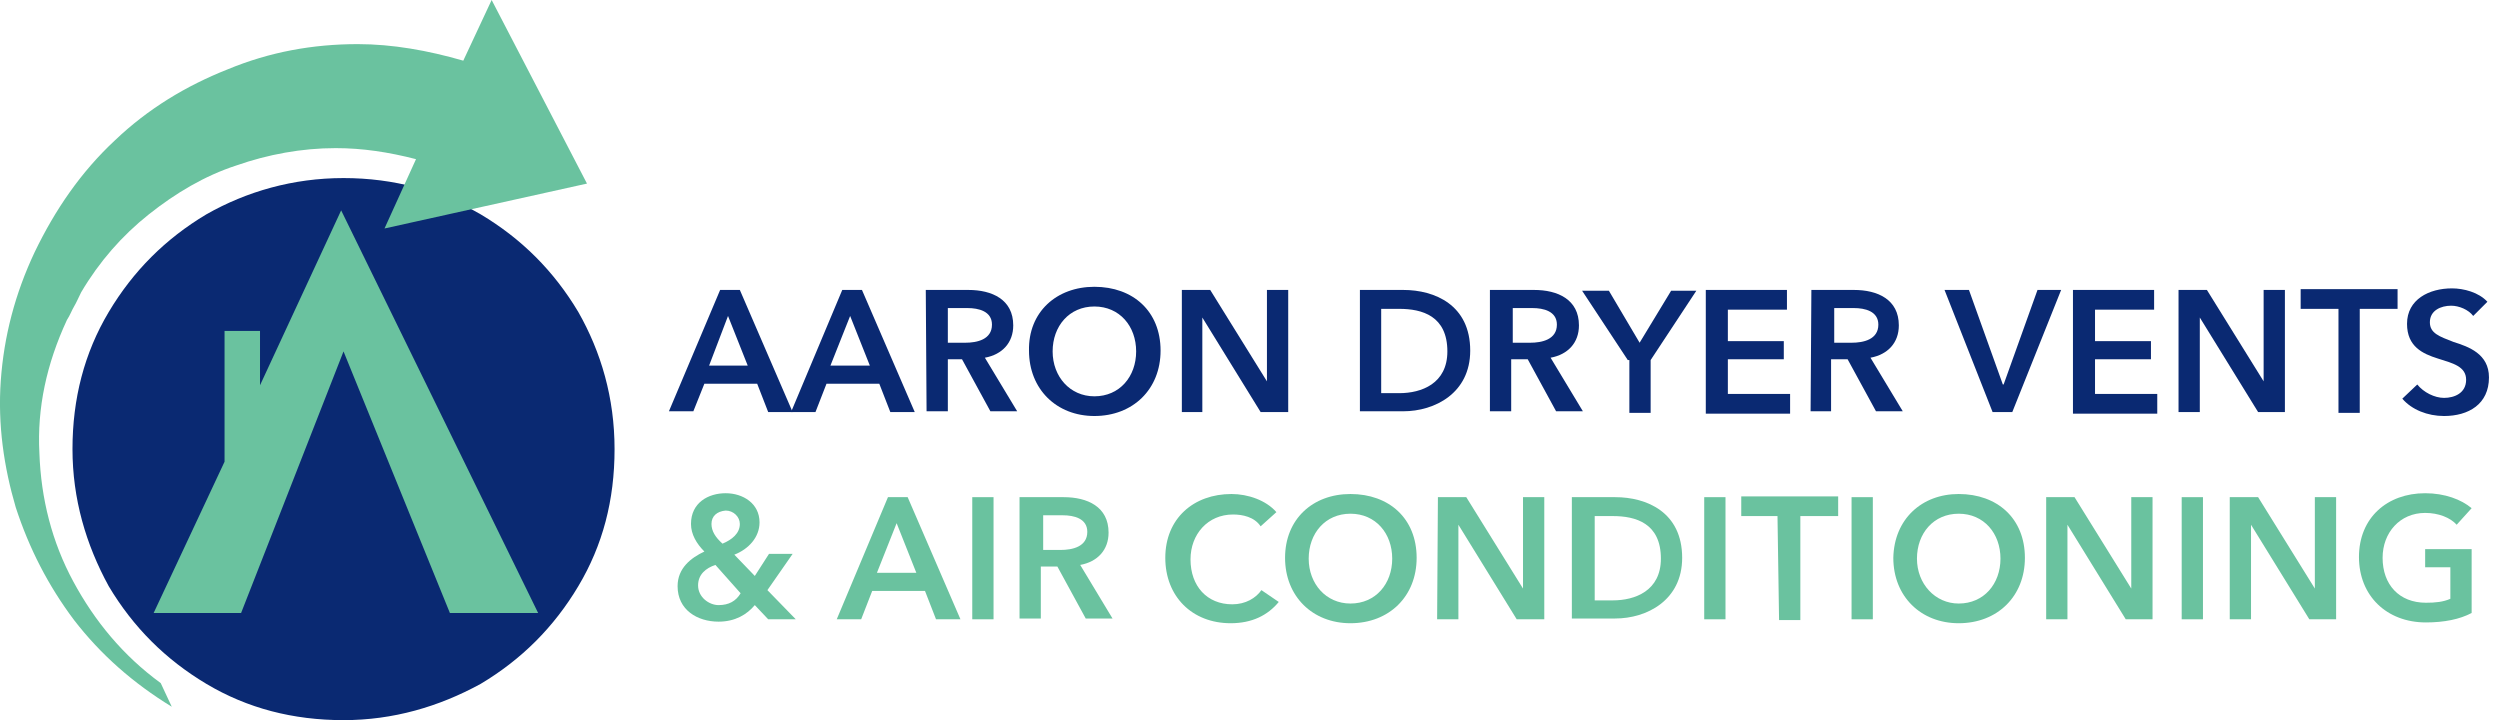 <?xml version="1.0" encoding="UTF-8"?>
<!-- Generator: Adobe Illustrator 19.2.1, SVG Export Plug-In . SVG Version: 6.00 Build 0)  -->
<svg version="1.1" id="Ebene_1" xmlns="http://www.w3.org/2000/svg" xmlns:xlink="http://www.w3.org/1999/xlink" x="0px" y="0px" width="317.3px" height="91.4px" viewBox="0 0 317.3 91.4" style="enable-background:new 0 0 317.3 91.4;" xml:space="preserve">
<style type="text/css">
	.st0{fill:#0A2972;}
	.st1{fill:#6AC29F;}
</style>
<g>
	<path class="st0" d="M43.6,22.6c-6.4,0-12.3,1.7-17.4,4.6c-5.2,3.1-9.3,7.2-12.4,12.4S9.2,50.6,9.2,57c0,6.3,1.7,12.1,4.6,17.4   c3.1,5.2,7.2,9.3,12.4,12.4c5.2,3.1,11,4.6,17.4,4.6c6.3,0,12.1-1.7,17.4-4.6c5.2-3.1,9.3-7.2,12.4-12.4S78,63.5,78,57   s-1.7-12.3-4.6-17.4c-3.1-5.2-7.2-9.3-12.4-12.4C55.8,24.2,50,22.6,43.6,22.6"/>
	<polyline class="st1" points="43.3,26.7 33,48.9 33,42 28.5,42 28.5,58.6 19.5,77.8 30.6,77.8 43.6,44.6 57.1,77.8 68.3,77.8    43.3,26.7  "/>
	<path class="st1" d="M62.4,0l-3.6,7.7c-4.5-1.3-9-2.1-13.4-2.1c-5.7,0-11.2,1-16.5,3.2c-5.3,2.1-10.1,5-14.3,9   C10.3,21.8,7,26.6,4.4,32c-2.5,5.3-3.9,10.7-4.3,16.3s0.4,11,1.9,16.1c1.7,5.2,4.1,9.9,7.4,14.3c3.4,4.4,7.5,8,12.4,11l-1.4-3   c-4.8-3.5-8.4-7.9-11.1-12.9S5.2,63.3,5,57.5c-0.3-5.7,0.9-11.3,3.5-16.9c0.4-0.6,0.6-1.2,0.9-1.7c0.3-0.5,0.5-1,0.9-1.8   c2.3-3.9,5.2-7.2,8.6-9.9C22.3,24.5,26,22.3,30,21c4-1.4,8.3-2.2,12.6-2.2c3.4,0,6.7,0.5,10.2,1.4l-4,8.8l25.7-5.7L62.4,0"/>
</g>
<g>
	<path class="st0" d="M91.4,36.8h2.5l6.7,15.5h-3.1l-1.4-3.6h-6.7L88,52.2h-3.1L91.4,36.8z M94.9,46.4l-2.5-6.3L90,46.4H94.9z"/>
	<path class="st0" d="M106.9,36.8h2.5l6.7,15.5H113l-1.4-3.6h-6.7l-1.4,3.6h-3.1L106.9,36.8z M110.4,46.4l-2.5-6.3l-2.5,6.3H110.4z"/>
	<path class="st0" d="M117.5,36.8h5.4c3,0,5.7,1.2,5.7,4.5c0,2.2-1.4,3.7-3.6,4.1l4.1,6.8h-3.4l-3.6-6.6h-1.8v6.6h-2.7L117.5,36.8   L117.5,36.8z M122.5,43.5c1.5,0,3.4-0.4,3.4-2.3c0-1.7-1.7-2.1-3.1-2.1h-2.5v4.4C120.3,43.5,122.5,43.5,122.5,43.5z"/>
	<path class="st0" d="M138.9,36.4c4.9,0,8.4,3.1,8.4,8.1c0,4.9-3.5,8.3-8.4,8.3c-4.8,0-8.3-3.4-8.3-8.3   C130.5,39.6,134.1,36.4,138.9,36.4z M138.9,50.3c3.2,0,5.3-2.5,5.3-5.7c0-3.2-2.1-5.7-5.3-5.7s-5.3,2.5-5.3,5.7   C133.6,47.8,135.8,50.3,138.9,50.3z"/>
	<path class="st0" d="M150,36.8h3.6l7.2,11.6l0,0V36.8h2.7v15.5H160l-7.4-12l0,0v12H150C150,52.2,150,36.8,150,36.8z"/>
	<path class="st0" d="M172.6,36.8h5.5c4,0,8.5,1.9,8.5,7.7c0,5.4-4.5,7.7-8.5,7.7h-5.5V36.8z M177.6,49.9c2.8,0,6.1-1.2,6.1-5.3   c0-4.5-3.2-5.4-6.1-5.4h-2.3v10.7H177.6z"/>
	<path class="st0" d="M189.3,36.8h5.4c3,0,5.7,1.2,5.7,4.5c0,2.2-1.4,3.7-3.6,4.1l4.1,6.8h-3.4l-3.6-6.6h-2.1v6.6h-2.7V36.8H189.3z    M194.2,43.5c1.5,0,3.4-0.4,3.4-2.3c0-1.7-1.7-2.1-3.1-2.1H192v4.4C192,43.5,194.2,43.5,194.2,43.5z"/>
	<path class="st0" d="M206.6,45.7l-5.8-8.8h3.4l3.9,6.6l4-6.6h3.2l-5.8,8.8v6.7h-2.7v-6.7H206.6z"/>
	<path class="st0" d="M216.5,36.8h10.3v2.5h-7.5v4h7.1v2.3h-7.1v4.4h7.9v2.5h-10.7V36.8z"/>
	<path class="st0" d="M229.9,36.8h5.4c3,0,5.7,1.2,5.7,4.5c0,2.2-1.4,3.7-3.6,4.1l4.1,6.8h-3.4l-3.6-6.6h-2.1v6.6h-2.6L229.9,36.8   L229.9,36.8z M235,43.5c1.5,0,3.4-0.4,3.4-2.3c0-1.7-1.7-2.1-3.1-2.1h-2.5v4.4C232.8,43.5,235,43.5,235,43.5z"/>
	<path class="st0" d="M246.8,36.8h3.1l4.3,12h0.1l4.3-12h3l-6.2,15.5h-2.5L246.8,36.8z"/>
	<path class="st0" d="M263.1,36.8h10.3v2.5h-7.5v4h7.1v2.3h-7.1v4.4h7.9v2.5h-10.7V36.8z"/>
	<path class="st0" d="M276.5,36.8h3.6l7.2,11.6l0,0V36.8h2.7v15.5h-3.4l-7.4-12l0,0v12h-2.7L276.5,36.8L276.5,36.8z"/>
	<path class="st0" d="M296.8,39.2H292v-2.5h12.3v2.5h-4.8v13.2h-2.7V39.2z"/>
	<path class="st0" d="M313.9,40.1c-0.6-0.8-1.8-1.3-2.8-1.3c-1.3,0-2.7,0.6-2.7,2.1c0,1.4,1.2,1.8,3,2.5c1.9,0.6,4.5,1.5,4.5,4.5   c0,3.4-2.6,4.9-5.7,4.9c-2.1,0-4.1-0.8-5.3-2.2l1.9-1.8c0.8,1,2.2,1.7,3.4,1.7c1.3,0,2.8-0.6,2.8-2.3s-1.7-2.1-3.6-2.7   s-3.9-1.5-3.9-4.4c0-3.1,2.8-4.5,5.7-4.5c1.5,0,3.4,0.5,4.5,1.7L313.9,40.1z"/>
	<path class="st1" d="M97.4,74.9l3.6,3.7h-3.5l-1.7-1.8c-1,1.2-2.5,2.1-4.6,2.1c-2.7,0-5.2-1.5-5.2-4.5c0-2.3,1.7-3.6,3.4-4.4   c-1-1-1.7-2.2-1.7-3.5c0-2.7,2.2-3.9,4.4-3.9s4.3,1.3,4.3,3.7c0,1.9-1.4,3.4-3.2,4.1l2.6,2.7l1.8-2.8h3L97.4,74.9z M90.8,71.7   c-1.2,0.4-2.2,1.2-2.2,2.6c0,1.5,1.4,2.5,2.6,2.5c1.3,0,2.2-0.5,2.8-1.5L90.8,71.7z M90.3,66.5c0,0.9,0.5,1.7,1.4,2.5   c1.2-0.5,2.2-1.3,2.2-2.5c0-0.9-0.8-1.7-1.8-1.7C91,64.9,90.3,65.5,90.3,66.5z"/>
	<path class="st1" d="M112.7,63.1h2.5l6.7,15.5h-3.1l-1.4-3.6h-6.7l-1.4,3.6h-3.1L112.7,63.1z M116.3,72.7l-2.5-6.3l-2.5,6.3H116.3z   "/>
	<path class="st1" d="M123.4,63.1h2.7v15.5h-2.7V63.1z"/>
	<path class="st1" d="M129.6,63.1h5.4c3,0,5.7,1.2,5.7,4.5c0,2.2-1.4,3.7-3.6,4.1l4.1,6.8h-3.4l-3.6-6.6h-2.1v6.6h-2.7V63.1H129.6z    M134.6,69.8c1.5,0,3.4-0.4,3.4-2.3c0-1.7-1.7-2.1-3.1-2.1h-2.5v4.4C132.4,69.8,134.6,69.8,134.6,69.8z"/>
	<path class="st1" d="M160,66.8c-0.8-1.2-2.3-1.5-3.5-1.5c-3.2,0-5.4,2.5-5.4,5.7c0,3.4,2.1,5.7,5.3,5.7c1.7,0,3-0.8,3.7-1.8   l2.2,1.5c-1.4,1.7-3.4,2.7-6.1,2.7c-4.9,0-8.3-3.4-8.3-8.3c0-5,3.6-8.1,8.4-8.1c2.1,0,4.4,0.8,5.7,2.3L160,66.8z"/>
	<path class="st1" d="M171.4,62.7c4.9,0,8.4,3.1,8.4,8.1c0,4.9-3.5,8.3-8.4,8.3c-4.8,0-8.3-3.4-8.3-8.3   C163.1,65.9,166.6,62.7,171.4,62.7z M171.4,76.6c3.2,0,5.3-2.5,5.3-5.7s-2.1-5.7-5.3-5.7c-3.2,0-5.3,2.5-5.3,5.7   S168.3,76.6,171.4,76.6z"/>
	<path class="st1" d="M182.5,63.1h3.6l7.2,11.6l0,0V63.1h2.7v15.5h-3.5l-7.4-12l0,0v12h-2.7L182.5,63.1L182.5,63.1z"/>
	<path class="st1" d="M199.5,63.1h5.5c4,0,8.5,1.9,8.5,7.7c0,5.4-4.5,7.7-8.5,7.7h-5.5V63.1z M204.7,76.2c2.8,0,6.1-1.2,6.1-5.3   c0-4.5-3.2-5.4-6.1-5.4h-2.3v10.7H204.7z"/>
	<path class="st1" d="M216.3,63.1h2.7v15.5h-2.7V63.1z"/>
	<path class="st1" d="M225.6,65.5h-4.6v-2.5h12.3v2.5h-4.8v13.2h-2.7L225.6,65.5L225.6,65.5z"/>
	<path class="st1" d="M235,63.1h2.7v15.5H235V63.1z"/>
	<path class="st1" d="M248.6,62.7c4.9,0,8.4,3.1,8.4,8.1c0,4.9-3.5,8.3-8.4,8.3c-4.8,0-8.3-3.4-8.3-8.3   C240.4,65.9,243.9,62.7,248.6,62.7z M248.6,76.6c3.2,0,5.3-2.5,5.3-5.7s-2.1-5.7-5.3-5.7c-3.2,0-5.3,2.5-5.3,5.7   S245.6,76.6,248.6,76.6z"/>
	<path class="st1" d="M259.7,63.1h3.6l7.2,11.6l0,0V63.1h2.7v15.5h-3.4l-7.4-12l0,0v12h-2.7L259.7,63.1L259.7,63.1z"/>
	<path class="st1" d="M276.9,63.1h2.7v15.5h-2.7V63.1z"/>
	<path class="st1" d="M283,63.1h3.6l7.2,11.6l0,0V63.1h2.7v15.5h-3.4l-7.4-12l0,0v12h-2.7L283,63.1L283,63.1z"/>
	<path class="st1" d="M313.7,77.8c-1.5,0.8-3.5,1.2-5.8,1.2c-5,0-8.5-3.4-8.5-8.3c0-5,3.6-8.1,8.4-8.1c2.5,0,4.6,0.8,5.9,1.9   l-1.9,2.1c-0.8-0.9-2.3-1.5-4-1.5c-3.2,0-5.4,2.5-5.4,5.7c0,3.4,2.1,5.7,5.5,5.7c1.2,0,2.2-0.1,3.1-0.5v-4h-3.2v-2.3h5.9V77.8z"/>
</g>
</svg>